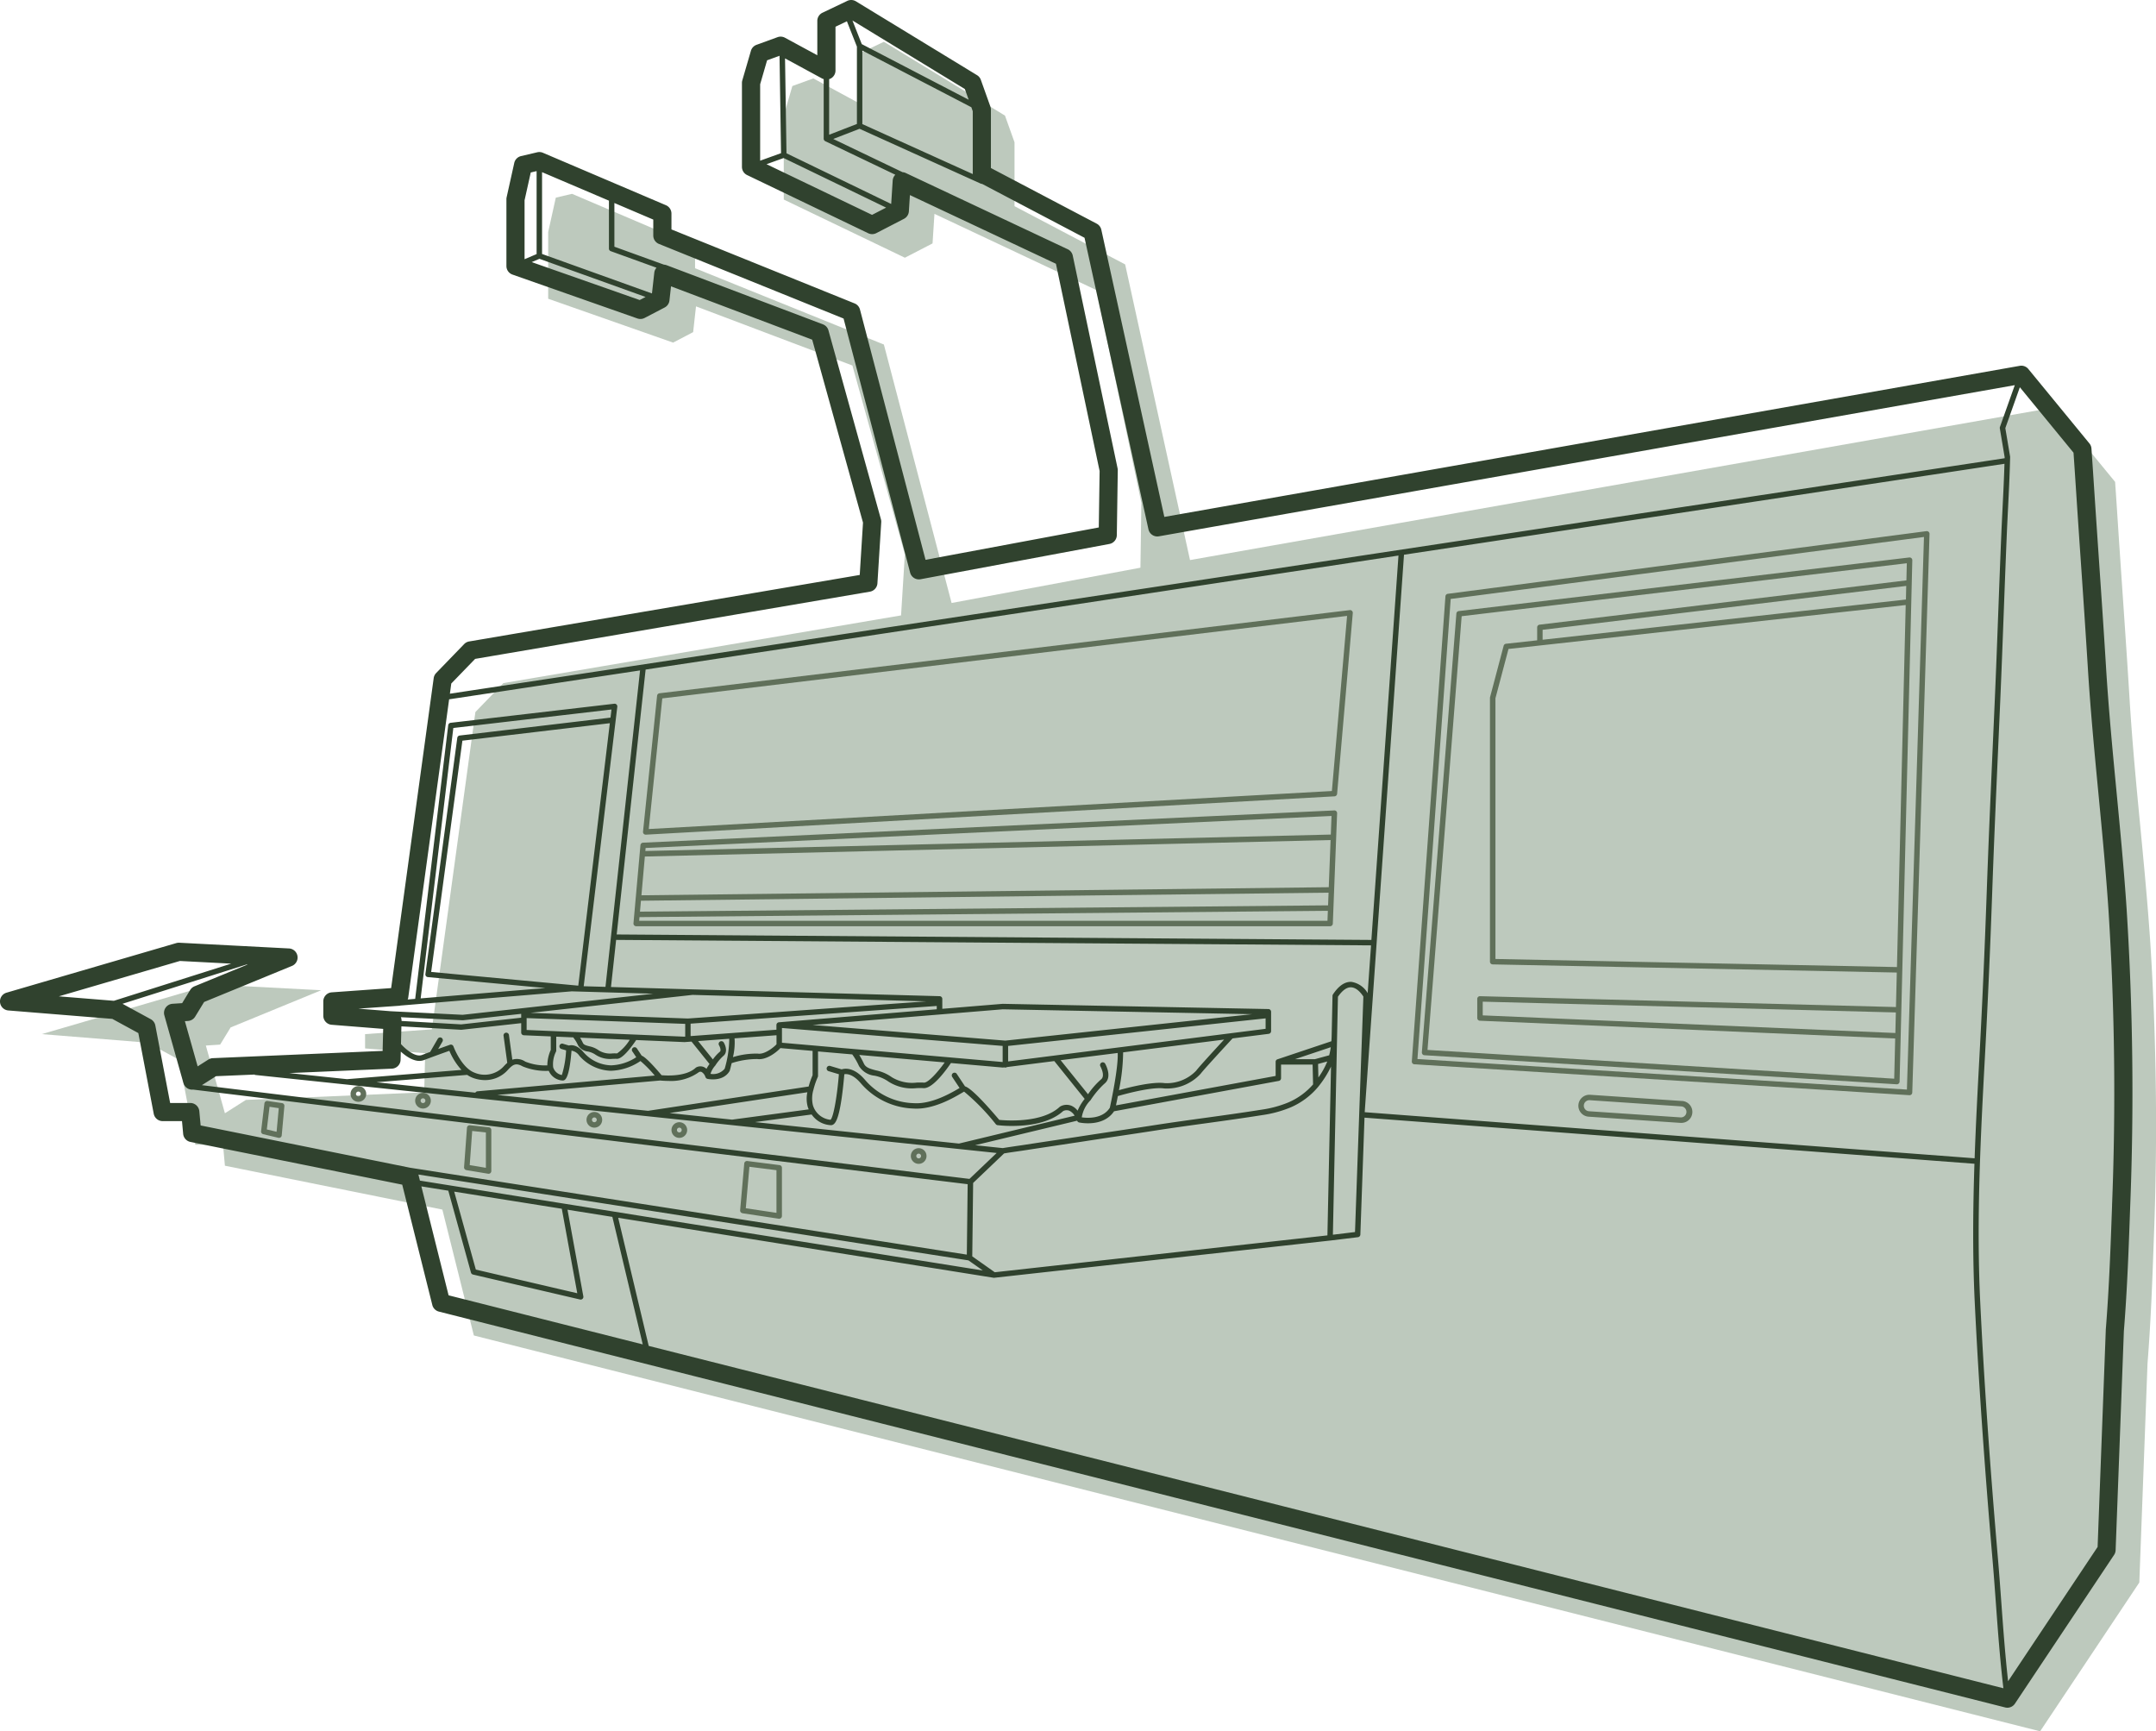 <?xml version="1.0" encoding="utf-8"?>
<!DOCTYPE svg PUBLIC "-//W3C//DTD SVG 1.1//EN" "http://www.w3.org/Graphics/SVG/1.1/DTD/svg11.dtd">
<svg xmlns="http://www.w3.org/2000/svg" xmlns:xlink="http://www.w3.org/1999/xlink" width="314.845" height="252.803" viewBox="0 0 314.845 252.803">
  <defs>
    <clipPath id="clip-path">
      <rect id="Rechteck_154" data-name="Rechteck 154" width="314.845" height="252.803" fill="none"/>
    </clipPath>
  </defs>
  <g id="Gruppe_374" data-name="Gruppe 374" clip-path="url(#clip-path)">
    <path id="Pfad_1529" data-name="Pfad 1529" d="M308.263,69.753,299.35,58.89,173.172,81.172,163.7,38l-16.155-8.5V20.172l-1.393-3.9L128.467,5.493l-3.621,1.728v7.242l-6.684-3.621L115.1,11.956l-1.253,4.318V28.529l17.687,8.495,4.04-2.089.279-4.316L159.524,41.76l6.546,31.056-.14,9.471L138.355,87.44,128.467,49.7l-27.574-11.14v-3.2L82.927,27.694l-2.368.558-1.114,5.013v9.75l18.244,6.405,2.924-1.532.418-3.76,22.839,8.635,7.661,27.574-.556,8.914L72.9,99.139l-4.085,4.224-6.361,46.331-9.749.7v2.088l8.775.7-.139,5.71L35.3,160l-3.064,1.949-2.785-9.887,2.089-.139,1.531-2.507L46.3,143.983l-16.016-.836L5.493,150.39l15.459,1.254,4.6,2.5,2.367,12.4h4.04l.278,3.063,31.753,6.407,4.6,18.383,190.462,48.128,38.264,9.669,14.484-21.726L313,198.436c.49-6.074.709-12.188.925-18.278a422.874,422.874,0,0,0-.512-42.981c-.786-11.885-2.3-23.715-3.029-35.608-.525-8.594-1.154-17.18-1.715-25.772-.132-2.015-.261-4.032-.405-6.046" transform="translate(0.608 0.608)" fill="#bdc9bd"/>
    <path id="Pfad_1530" data-name="Pfad 1530" d="M310.569,132.924c-.379-5.732-.935-11.537-1.473-17.15-.58-6.046-1.178-12.3-1.555-18.451-.317-5.166-.675-10.416-1.023-15.492q-.353-5.141-.693-10.285l-.049-.745q-.172-2.656-.357-5.309a1.326,1.326,0,0,0-.3-.746l-8.915-10.863a1.324,1.324,0,0,0-1.256-.465L170.03,75.479l-9.2-41.93a1.321,1.321,0,0,0-.678-.89l-15.447-8.123v-8.53a1.324,1.324,0,0,0-.078-.445l-1.392-3.9a1.321,1.321,0,0,0-.559-.686L124.992.194A1.329,1.329,0,0,0,123.73.13l-3.621,1.728a1.323,1.323,0,0,0-.755,1.2V8.069l-4.727-2.56a1.328,1.328,0,0,0-1.085-.08l-3.064,1.115a1.324,1.324,0,0,0-.82.876L108.4,11.737a1.352,1.352,0,0,0-.052.37V24.362a1.327,1.327,0,0,0,.752,1.2l17.688,8.495a1.32,1.32,0,0,0,1.183-.018l4.039-2.088a1.33,1.33,0,0,0,.715-1.093l.152-2.372L154.2,38.514l6.379,30.266-.121,8.238-25.3,4.726-9.575-36.549a1.323,1.323,0,0,0-.786-.892L98.053,33.5V31.187a1.329,1.329,0,0,0-.807-1.222L79.281,22.307a1.332,1.332,0,0,0-.825-.071l-2.367.556a1.327,1.327,0,0,0-.991,1l-1.114,5.013a1.264,1.264,0,0,0-.031.289v9.749a1.325,1.325,0,0,0,.886,1.251l18.243,6.408a1.333,1.333,0,0,0,1.055-.077L97.062,44.9a1.325,1.325,0,0,0,.7-1.029l.229-2.06L118.607,49.6l7.419,26.712-.478,7.642L68.51,93.664a1.321,1.321,0,0,0-.731.387l-4.085,4.223a1.327,1.327,0,0,0-.361.742L57.119,144.28l-8.675.62a1.327,1.327,0,0,0-1.233,1.323v2.089a1.329,1.329,0,0,0,1.223,1.323l7.523.6-.08,3.214-24.8,1.062a1.314,1.314,0,0,0-.655.207l-1.558.991L27,149.108l.457-.03a1.327,1.327,0,0,0,1.044-.632l1.306-2.137,12.828-5.267a1.326,1.326,0,0,0-.433-2.551l-16.016-.835a1.348,1.348,0,0,0-.442.052L.954,144.95a1.326,1.326,0,0,0,.265,2.595L16.4,148.775l3.8,2.071,2.25,11.781a1.327,1.327,0,0,0,1.3,1.076h2.827l.17,1.857a1.329,1.329,0,0,0,1.059,1.182l30.931,6.24,4.394,17.57a1.329,1.329,0,0,0,.962.965l228.725,57.8a1.366,1.366,0,0,0,.325.04,1.326,1.326,0,0,0,1.1-.591l14.484-21.726a1.328,1.328,0,0,0,.222-.685l1.205-32c.5-6.148.715-12.329.927-18.308a421.775,421.775,0,0,0-.514-43.116M142.054,16.236v9.1c0,.029.01.054.011.083l-16.136-7.3V7.381l15.92,8.279ZM140.9,13l.558,1.562L125.847,6.442l-1.362-3.449Zm-18.891-2.7v-6.4l1.665-.794,1.463,3.7V18.1l-4.056,1.573V11.557a1.279,1.279,0,0,0,.281-.121,1.325,1.325,0,0,0,.648-1.14m-1.957,1.166a1.35,1.35,0,0,0,.233.09v8.7l0,.012a.3.3,0,0,0,.011.083l.008.028.006.021c0,.01.011.018.017.029a.319.319,0,0,0,.067.1.4.4,0,0,0,.046.042.521.521,0,0,0,.044.03.167.167,0,0,0,.026.017l10.236,4.9a1.324,1.324,0,0,0-.385.85l-.22,3.42-15.289-7.4-.213-13.859Zm-8.033-2.656,1.817-.661.22,14.219-3.05,1.1V12.3Zm15.327,22.569-15.411-7.4,2.5-.9,14.966,7.24ZM88.924,29.3v7a.4.4,0,0,0,.262.374l6.685,2.417a1.306,1.306,0,0,0-.324.721l-.339,3.038L79.158,37.085V25.138ZM77.507,25.185l.855-.2V37.1l-1.758.749V29.244ZM93.418,43.81,77.645,38.272l1.128-.481,15.5,5.57Zm-24.034,52.4,57.648-9.815a1.326,1.326,0,0,0,1.1-1.224l.558-8.914a1.325,1.325,0,0,0-.047-.438l-7.661-27.574a1.317,1.317,0,0,0-.807-.885L97.334,38.72a1.3,1.3,0,0,0-.368-.074L89.72,36.024V29.642L95.4,32.064v2.327a1.323,1.323,0,0,0,.83,1.228l26.958,10.893,9.72,37.1a1.324,1.324,0,0,0,1.526.967l27.575-5.151a1.327,1.327,0,0,0,1.082-1.285l.14-9.471a1.307,1.307,0,0,0-.029-.293L156.656,37.32a1.325,1.325,0,0,0-.733-.925L132.247,25.252a1.28,1.28,0,0,0-.444-.11l-10.122-4.849,3.839-1.487,17.7,8.009a.412.412,0,0,0,.163.036c.007,0,.011,0,.018-.006l14.976,7.875L167.71,77.29a1.327,1.327,0,0,0,1.526,1.022L294.223,56.241l-2.168,6.1a.4.4,0,0,0-.018.2l.705,4.207c0,.053,0,.108,0,.163L65.7,101.293l.2-1.486ZM195.26,151.264l.122-5.721c.648-.941,1.3-1.407,1.926-1.376.9.037,1.595,1.045,1.787,1.354L197.874,179.9l-3.23.391.616-29.006v-.022Zm2.085-7.894c-.954-.041-1.854.572-2.689,1.826a.405.405,0,0,0-.067.212l-.124,5.85c-.007.27-.021.528-.04.782l-7.875,2.639-.013,0-.04.018a.3.3,0,0,0-.032.018c-.01.008-.021.013-.031.022l-.03.024a.3.3,0,0,0-.026.028l-.024.029c-.008.011-.014.023-.021.034l-.017.032a.358.358,0,0,0-.014.037.218.218,0,0,0-.011.036.223.223,0,0,0-.007.038.247.247,0,0,0,0,.042v2.069l-23.316,4.3c.073-.341.17-.812.275-1.361.991-.285,4.923-1.373,6.759-1.112a6.671,6.671,0,0,0,5.331-2.147c.342-.478,3.388-3.787,4.658-5.159l5.28-.668a.4.4,0,0,0,.349-.4v-2.82a.4.4,0,0,0-.391-.4l-38.773-.761h-.04l-8.81.726V145.86a.4.4,0,0,0-.387-.4l-36.077-.994-11.92-.344.752-6.88,110.241.8-.492,6.973a3.349,3.349,0,0,0-2.372-1.645M61.323,172.392l-.217-.865c0-.008-.007-.014-.009-.023l80.33,12.535,2.1,1.477ZM82.041,176.5,84.3,188.838l-14.813-3.455L66.328,174Zm59.94,6.951.128-10.721,4.522-4.311c.652-.113,1.32-.209,1.967-.3.428-.061.854-.122,1.281-.189,1.422-.221,2.845-.433,4.267-.646,1.33-.2,2.659-.4,3.989-.6,1.658-.258,3.32-.505,4.979-.755,1.8-.269,3.669-.548,5.5-.834,2.49-.389,5.033-.74,7.491-1.077,2.679-.37,5.45-.752,8.166-1.185a16.915,16.915,0,0,0,4.207-1.136,10.806,10.806,0,0,0,3.985-2.96,14.6,14.6,0,0,0,1.908-3l-.525,24.652-48.578,5.382ZM64.474,151.536a.4.4,0,0,0-.543.142L62.816,153.6c-.42.155-.83.309-1.187.445-1.014.39-2.5-.95-3.073-1.593l.063-2.585,8.708.5h.022a.291.291,0,0,0,.044,0l8.718-.967v1.368a.4.4,0,0,0,.381.4l3.936.167v1.975a5.639,5.639,0,0,0-.5,2.254,7.784,7.784,0,0,1-3.225-.552,2.163,2.163,0,0,0-1.886-.279l-.488-3.552a.4.4,0,1,0-.787.109l.535,3.905a6.755,6.755,0,0,0-.571.571,3.785,3.785,0,0,1-4.206.865c-1.923-.721-3.07-3.805-3.081-3.839a.4.4,0,0,0-.506-.239c-.014.006-.783.278-1.729.621l.634-1.091a.4.4,0,0,0-.144-.544m-5.927-3.009,9,.449h.02a.29.29,0,0,0,.043,0l8.5-.94v.569H76.07l-8.73.97-8.7-.5v-.029a1.362,1.362,0,0,0-.092-.513m105.465,5.126,14.747-1.866c-1.268,1.373-3.738,4.063-4.079,4.541a5.941,5.941,0,0,1-4.572,1.823c-1.818-.26-5.286.626-6.706,1.024a28.833,28.833,0,0,0,.61-5.521m-16.794,1.323v-2.26l37.6-4.026v1.527Zm-8.18,2.246,1.091,1.634-.056.033c-1.091.645-4,2.361-6.632,2.183a9.71,9.71,0,0,1-7.12-3.4c-1.607-1.888-2.951-1.685-3.414-1.533l-1.638-.491a.4.4,0,1,0-.229.762l1.463.438c-.235,2.973-.762,6.238-1.22,6.652a2.98,2.98,0,0,1-2.579-2.154,4.365,4.365,0,0,1,.081-2.228l.006-.027a11.555,11.555,0,0,1,.629-1.835.394.394,0,0,0,.036-.167v-3.571l5,.435a9.747,9.747,0,0,1,.979,1.693,3.025,3.025,0,0,0,2.275,1.415,5.242,5.242,0,0,1,2.017.85,6.3,6.3,0,0,0,4.181.959c.354,0,.691-.011.97.009a.623.623,0,0,0,.064,0c1.333,0,3.292-2.729,3.925-3.669l7.539.66h.034a.353.353,0,0,0,.05,0l.187-.024a.366.366,0,0,0,.14.028.4.4,0,0,0,.229-.073l6.915-.875,4.435,5.522a7.134,7.134,0,0,0-1.03,1.72,2.363,2.363,0,0,0-.905-.718,1.887,1.887,0,0,0-1.621.1.378.378,0,0,0-.093.064c-2.582,2.395-7.864,2-8.825,1.9-3.214-3.791-4.455-4.726-5-4.9L139.7,156.78a.4.4,0,0,0-.663.442m-24.846-4.963v-2.153l32.23,2.619v2.348Zm23.765,2.874c-1.09,1.535-2.445,2.981-3.022,2.951-.312-.022-.664-.016-1.036-.01a5.689,5.689,0,0,1-3.678-.791,6,6,0,0,0-2.307-.992c-.912-.238-1.483-.413-1.757-.987a13.466,13.466,0,0,0-.678-1.262Zm21.257,5.574.01-.016c.008-.009.016-.017.022-.026a12.57,12.57,0,0,1,2.031-2.422c1.234-.953.149-2.866.1-2.948a.4.4,0,0,0-.691.4c.009.012.776,1.4.1,1.919a11.211,11.211,0,0,0-1.9,2.167l-4-4.974,8.334-1.054c.111,2.164-1.009,7.363-1.148,8-1.07,1.686-3.378,1.507-4.1,1.4a4.633,4.633,0,0,1,1.234-2.455m-12.4-8.749-28.141-2.286,27.782-2.287,36.4.714Zm-10.009-4.577-23.046,1.9h-.007a.443.443,0,0,0-.122.034.148.148,0,0,0-.023.01.393.393,0,0,0-.1.074l-.014.014a.367.367,0,0,0-.067.107l-.008.018a.408.408,0,0,0-.026.106.149.149,0,0,1,0,.022v.7l-12.534.931v-1.816l35.946-2.583ZM107.274,151.7a.472.472,0,0,0-.022-.08l6.143-.457v1.32c-.38.425-1.713,1.508-2.7,1.367a11.327,11.327,0,0,0-3.66.51,9.113,9.113,0,0,0,.241-2.66m-1.566.562a.4.4,0,1,0-.689.4c.066.112.344.722.1.91a6.125,6.125,0,0,0-1.019,1.124l-2.154-2.68,4.545-.338a.382.382,0,0,0,0,.151,15.937,15.937,0,0,1-.666,4.222,2.188,2.188,0,0,1-2.073.749,3.251,3.251,0,0,1,.676-1.183l.01-.014c.007-.01.016-.017.021-.027a6.977,6.977,0,0,1,1.151-1.375c.665-.514.378-1.459.1-1.937m-13.338,1.3.54.81a7.166,7.166,0,0,1-3.664,1.185,5.521,5.521,0,0,1-4.047-1.932c-.943-1.107-1.766-1.054-2.118-.961l-.914-.273a.4.4,0,0,0-.228.763l.725.218a14.454,14.454,0,0,1-.618,3.6,1.624,1.624,0,0,1-1.27-1.138,4.121,4.121,0,0,1,.411-2.271.393.393,0,0,0,.038-.167v-2.026l2.5.108a.385.385,0,0,0,.079.13,4.876,4.876,0,0,1,.6,1.016,1.916,1.916,0,0,0,1.436.916,2.96,2.96,0,0,1,1.121.466,3.868,3.868,0,0,0,2.547.6c.2,0,.4-.007.553,0h.04c.81,0,2.051-1.634,2.8-2.743l7.026.3h.018l.029,0,1.012-.074a.389.389,0,0,0,.03.044l2.592,3.228a4.644,4.644,0,0,0-.442.708,1.4,1.4,0,0,0-.415-.275,1.277,1.277,0,0,0-1.083.064.352.352,0,0,0-.093.066c-1.409,1.305-4.277,1.136-4.964,1.075-1.749-2.059-2.514-2.7-2.908-2.859l-.678-1.015a.4.4,0,1,0-.661.442m-7.656-2.047,7.248.307a6.74,6.74,0,0,1-1.844,1.988c-.19-.012-.4-.01-.62-.006a3.154,3.154,0,0,1-2.045-.428,3.629,3.629,0,0,0-1.409-.61c-.5-.131-.791-.219-.92-.489a7.658,7.658,0,0,0-.411-.763m15.743-2.8-22.986-.829,23.674-2.62,34.156.943Zm-.391.782v1.86l-.122.009-23.036-.977V148.66ZM68.2,156.954c.01,0,.019,0,.028,0a3.785,3.785,0,0,0,.794.422,5.115,5.115,0,0,0,1.795.339A4.455,4.455,0,0,0,74.1,156.3a4.708,4.708,0,0,1,.648-.629h0c.445-.329.871-.353,1.566.037a8.893,8.893,0,0,0,3.822.653,2.347,2.347,0,0,0,2.018,1.415c.291,0,.961,0,1.305-4.36a1.683,1.683,0,0,1,1.133.729,6.354,6.354,0,0,0,4.6,2.208,8.066,8.066,0,0,0,4.242-1.361c.034-.022.067-.041.1-.058a17.406,17.406,0,0,1,2.079,2.115l-25.884,2.3a.4.4,0,0,0-.313.2l-14.441-1.521Zm28.21.819a11.81,11.81,0,0,0,1.2.06,6.953,6.953,0,0,0,4.462-1.288.446.446,0,0,1,.377-.021,1.3,1.3,0,0,1,.541.668.828.828,0,0,0,.059.143l.01.013a.346.346,0,0,0,.036.051l.03.034a.443.443,0,0,0,.044.036c.013.009.026.019.04.027a.4.4,0,0,0,.05.021.477.477,0,0,0,.046.018l.01,0c.091.02,2.255.474,3.218-1.122a.391.391,0,0,0,.043-.1c.031-.113.142-.528.268-1.074a12.05,12.05,0,0,1,3.738-.6c1.35.191,2.851-1.026,3.382-1.6l4.7.411V157a12.2,12.2,0,0,0-.576,1.65L94.636,162.2l-22.019-2.318Zm21.49,1.715a4.5,4.5,0,0,0,.048,2.1,4.039,4.039,0,0,0,.153.4l-11.195,1.5-9.13-.961Zm.625,3.247a3.622,3.622,0,0,0,2.808,1.562c.6,0,1.105-.683,1.587-4.012.2-1.416.331-2.848.379-3.427.375-.068,1.264-.024,2.417,1.33a10.6,10.6,0,0,0,7.672,3.679c2.888.2,5.942-1.612,7.092-2.292.126-.074.23-.136.309-.18a31.519,31.519,0,0,1,4.634,4.762.4.4,0,0,0,.254.138,18.034,18.034,0,0,0,2.111.113c2.151,0,5.445-.337,7.459-2.165a1.089,1.089,0,0,1,.909-.057,1.849,1.849,0,0,1,.775.725l-16.892,4.07-29.783-3.134Zm38.771.906.006.01c.008.016.011.033.02.051l.011.012a.286.286,0,0,0,.036.05.315.315,0,0,0,.03.036.472.472,0,0,0,.044.034.311.311,0,0,0,.039.028.547.547,0,0,0,.051.022.463.463,0,0,0,.047.016l.009,0c.146.032,3.511.736,5.1-1.634l24.061-4.435a.4.4,0,0,0,.325-.391v-1.989h4.608l.068,2.893a10.06,10.06,0,0,1-3.591,2.622,16.211,16.211,0,0,1-4.014,1.078c-2.708.433-5.474.814-8.148,1.183-2.461.339-5.007.69-7.505,1.08-1.83.287-3.693.564-5.495.834q-2.492.373-4.986.754c-1.326.207-2.655.4-3.983.6q-2.138.32-4.272.648c-.423.067-.847.127-1.272.187-.672.1-1.367.2-2.051.315l-4.03-.423Zm34.723-8.983h-2.9l5.218-1.748a10.444,10.444,0,0,1-.234,1.182Zm1.8.337c-.029.073-.056.15-.086.223a11.36,11.36,0,0,1-1.206,2.113l-.047-1.971ZM90.057,136.449l4.225-38.68L204.223,81.121l-3.957,56.126Zm109.238,25.879L205.029,81l87.687-13.278c-.063,2.106-.168,4.238-.271,6.305-.063,1.287-.129,2.572-.183,3.857-.161,3.825-.308,7.716-.449,11.478-.158,4.2-.321,8.551-.508,12.826q-.137,3.136-.277,6.272c-.32,7.222-.651,14.69-.91,22.04-.289,8.154-.641,16.113-1.049,23.656-.258,4.77-.529,9.812-.71,14.976L199.291,162.4ZM65.586,102.113l27.883-4.221L88.419,144.1l-3.18-.092L90.146,103.2a.4.4,0,0,0-.113-.328.394.394,0,0,0-.328-.114l-23.9,2.785a.4.4,0,0,0-.35.348l-4.82,39.923c0,.013,0,.026,0,.038l-1.1.091a1.179,1.179,0,0,0,.076-.234ZM62.2,142.526a.4.4,0,0,0,.275.148l17.164,1.6-18.209,1.508L66.2,106.3,89.295,103.6l-.142,1.185L67.125,107.4a.4.4,0,0,0-.347.342l-4.656,34.485a.4.4,0,0,0,.082.3m.762-.605,4.559-33.769L89.055,105.6l-4.607,38.324Zm-6.011,5.031h0l.042,0,1.381-.1c.033,0,.062-.019.1-.024L83.5,144.754,95.4,145.1,67.558,148.18l-10.486-.521-4.745-.378Zm.274,9.091a1.327,1.327,0,0,0,1.27-1.293l.029-1.2c.793.721,2.17,1.707,3.385,1.24,1.185-.455,2.953-1.088,3.706-1.356a9.936,9.936,0,0,0,1.767,2.791l-16.709,1.352-8.438-.889Zm-25.688,1.1,5.663-.241-.006.053,108.347,11.4-3.973,3.786L29.481,158.454Zm-5.269-16.825,7.489.39-17.131,5.425-8.036-.651Zm2.837,21.941a1.328,1.328,0,0,0-1.322-1.206H24.846l-2.163-11.319a1.327,1.327,0,0,0-.668-.915l-4.126-2.249,18.133-5.742.14.008L28.4,144.021a1.328,1.328,0,0,0-.628.534L26.6,146.477l-1.4.093A1.327,1.327,0,0,0,24,148.253l2.785,9.889a1.33,1.33,0,0,0,.8.88,1.316,1.316,0,0,0,.612.079L141.31,172.915l-.122,10.282L59.9,170.512,29.3,164.337Zm32.424,10.973,3.931.628,3.314,11.964a.4.4,0,0,0,.293.282l15.634,3.646a.357.357,0,0,0,.09.011.4.4,0,0,0,.274-.11.4.4,0,0,0,.118-.36l-2.314-12.654,6.551,1.046,4.438,18.62L65.509,189.14Zm33.2,23.294-4.457-18.705,54.823,8.755a.39.39,0,0,0,.062,0h0a.282.282,0,0,0,.043,0l49.073-5.437h.006l4.023-.488a.4.4,0,0,0,.35-.379l.606-17.075,89.069,6.732c-.219,6.65-.281,13.489.044,20.2.546,11.277,1.393,23.556,2.591,37.536.188,2.186.35,4.423.507,6.586.293,4.031.6,8.18,1.086,12.258l0,.006Zm213.7-20.578c-.211,5.958-.431,12.12-.922,18.217a.52.52,0,0,0,0,.057l-1.193,31.658-13.071,19.607c-.42-3.761-.705-7.577-.974-11.294-.157-2.166-.32-4.405-.508-6.6-1.2-13.97-2.045-26.239-2.59-37.506-.588-12.158.093-24.764.693-35.888.408-7.547.761-15.512,1.05-23.671.259-7.346.59-14.812.91-22.032q.14-3.137.277-6.273c.187-4.277.35-8.627.508-12.832.141-3.76.288-7.649.449-11.474.054-1.283.119-2.567.183-3.851.111-2.227.225-4.531.285-6.8.006-.179.01-.359.013-.536a.335.335,0,0,0-.006-.074l-.694-4.143,2.12-5.97L302.8,66.1c.114,1.624.22,3.247.327,4.872l.049.745q.335,5.148.693,10.3c.347,5.07.7,10.315,1.021,15.472.38,6.2.981,12.474,1.563,18.541.535,5.595,1.09,11.38,1.466,17.073a419.081,419.081,0,0,1,.51,42.848" transform="translate(0 0)" fill="#30422e"/>
    <path id="Pfad_1531" data-name="Pfad 1531" d="M47.232,145.075a1.145,1.145,0,1,0-1.144-1.146,1.147,1.147,0,0,0,1.144,1.146m0-1.493a.348.348,0,1,1-.348.347.348.348,0,0,1,.348-.347" transform="translate(5.102 15.807)" fill="#60705a"/>
    <path id="Pfad_1532" data-name="Pfad 1532" d="M55.728,145.961a1.144,1.144,0,1,0-1.143-1.144,1.145,1.145,0,0,0,1.143,1.144m0-1.493a.348.348,0,1,1-.348.349.349.349,0,0,1,.348-.349" transform="translate(6.043 15.905)" fill="#60705a"/>
    <path id="Pfad_1533" data-name="Pfad 1533" d="M78.256,148.475a1.144,1.144,0,1,0-1.143-1.144,1.145,1.145,0,0,0,1.143,1.144m0-1.492a.348.348,0,1,1-.348.348.348.348,0,0,1,.348-.348" transform="translate(8.537 16.183)" fill="#60705a"/>
    <path id="Pfad_1534" data-name="Pfad 1534" d="M89.43,149.819a1.144,1.144,0,1,0-1.144-1.144,1.146,1.146,0,0,0,1.144,1.144m0-1.493a.348.348,0,1,1-.348.349.349.349,0,0,1,.348-.349" transform="translate(9.773 16.332)" fill="#60705a"/>
    <path id="Pfad_1535" data-name="Pfad 1535" d="M120.9,153.234a1.144,1.144,0,1,0-1.144-1.145,1.145,1.145,0,0,0,1.144,1.145m0-1.492a.348.348,0,1,1-.348.347.348.348,0,0,1,.348-.347" transform="translate(13.257 16.71)" fill="#60705a"/>
    <path id="Pfad_1536" data-name="Pfad 1536" d="M97.655,160.26l5.3.8a.375.375,0,0,0,.06,0,.4.4,0,0,0,.4-.4v-7.029a.4.4,0,0,0-.348-.4l-4.708-.6a.4.4,0,0,0-.448.36l-.6,6.831a.4.4,0,0,0,.338.429m1.016-6.778,3.951.5V160.2l-4.479-.672Z" transform="translate(10.773 16.897)" fill="#60705a"/>
    <path id="Pfad_1537" data-name="Pfad 1537" d="M61.346,154.48l3.184.53a.419.419,0,0,0,.064.006.4.4,0,0,0,.4-.4v-5.987a.4.4,0,0,0-.355-.4l-2.76-.3a.4.4,0,0,0-.3.089.4.4,0,0,0-.141.277l-.423,5.76a.4.4,0,0,0,.331.422m.855-5.712,2,.219v5.161l-2.361-.394Z" transform="translate(6.754 16.376)" fill="#60705a"/>
    <path id="Pfad_1538" data-name="Pfad 1538" d="M37.39,145.051l-2.123-.311a.4.4,0,0,0-.453.347l-.486,4.067a.4.4,0,0,0,.3.434l2.223.529a.373.373,0,0,0,.092.011.4.4,0,0,0,.4-.362l.387-4.285a.4.4,0,0,0-.338-.43m-.8,4.185-1.429-.34.4-3.309,1.346.2Z" transform="translate(3.8 16.023)" fill="#60705a"/>
    <path id="Pfad_1539" data-name="Pfad 1539" d="M260.775,69.827l-69.9,9.15a.4.4,0,0,0-.345.367l-4.907,67.909a.4.4,0,0,0,.371.425l72.287,4.509h.024a.4.4,0,0,0,.268-.1.4.4,0,0,0,.13-.282l2.52-81.571a.392.392,0,0,0-.131-.307.4.4,0,0,0-.319-.1m-2.852,81.541-71.476-4.458L191.3,79.726l69.112-9.049Z" transform="translate(20.549 7.73)" fill="#60705a"/>
    <path id="Pfad_1540" data-name="Pfad 1540" d="M187.035,145.833a.4.4,0,0,0,.277.137l68.969,4.243.026,0a.4.4,0,0,0,.4-.388l1.857-76.133a.4.4,0,0,0-.444-.405l-65.787,7.826a.394.394,0,0,0-.349.363l-5.041,64.063a.4.4,0,0,0,.1.292m69.045-3.107-60.256-2.575v-2l60.329,1.573Zm.234-9.628-58.634-1.181V93.848l1.907-7.2L257.6,80.233Zm1.31-53.667L204.576,85.3V83.851l53.1-6.409Zm-64.877,2.434,65.006-7.732-.06,2.5L204.131,83.1a.4.4,0,0,0-.35.4v1.887l-4.553.5a.4.4,0,0,0-.341.293L196.9,93.694a.4.4,0,0,0-.012.1v38.512a.4.4,0,0,0,.389.4l59.022,1.19-.124,5.038-60.735-1.585a.368.368,0,0,0-.288.113.4.4,0,0,0-.12.284v2.786a.4.4,0,0,0,.381.4l60.651,2.592-.143,5.871-68.153-4.2Z" transform="translate(20.694 8.113)" fill="#60705a"/>
    <path id="Pfad_1541" data-name="Pfad 1541" d="M222.618,144.831l-13.388-.906a1.612,1.612,0,0,0-1.706,1.491,1.6,1.6,0,0,0,1.489,1.707l13.39.905c.037,0,.074,0,.11,0a1.6,1.6,0,0,0,.106-3.2m-.161,2.4-13.39-.9a.807.807,0,0,1,.053-1.612l.054,0,13.391.905a.806.806,0,0,1-.109,1.608" transform="translate(22.973 15.932)" fill="#60705a"/>
    <path id="Pfad_1542" data-name="Pfad 1542" d="M187.749,80.21,86.946,92.352a.4.4,0,0,0-.349.353l-2.055,19.854a.395.395,0,0,0,.394.439h.023L185.527,107.4a.4.4,0,0,0,.374-.363l2.29-26.4a.4.4,0,0,0-.443-.43m-2.61,26.417-99.757,5.55L87.357,93.1l100-12.046Z" transform="translate(9.359 8.879)" fill="#60705a"/>
    <path id="Pfad_1543" data-name="Pfad 1543" d="M185.624,106.543,84.681,111.252a.4.4,0,0,0-.377.362L83.287,123.02a.4.4,0,0,0,.4.433H185.015a.4.4,0,0,0,.4-.382l.626-16.115a.4.4,0,0,0-.117-.3.4.4,0,0,0-.3-.116m-.991,16.115H84.119l.048-.534L184.69,121.2Zm.088-2.253-100.484.921.142-1.595,100.414-1.178Zm.1-2.649L84.45,118.934l.5-5.661,100.139-2.406Zm.3-7.686-100.1,2.4.039-.443,100.164-4.672Z" transform="translate(9.22 11.795)" fill="#60705a"/>
  </g>
</svg>
